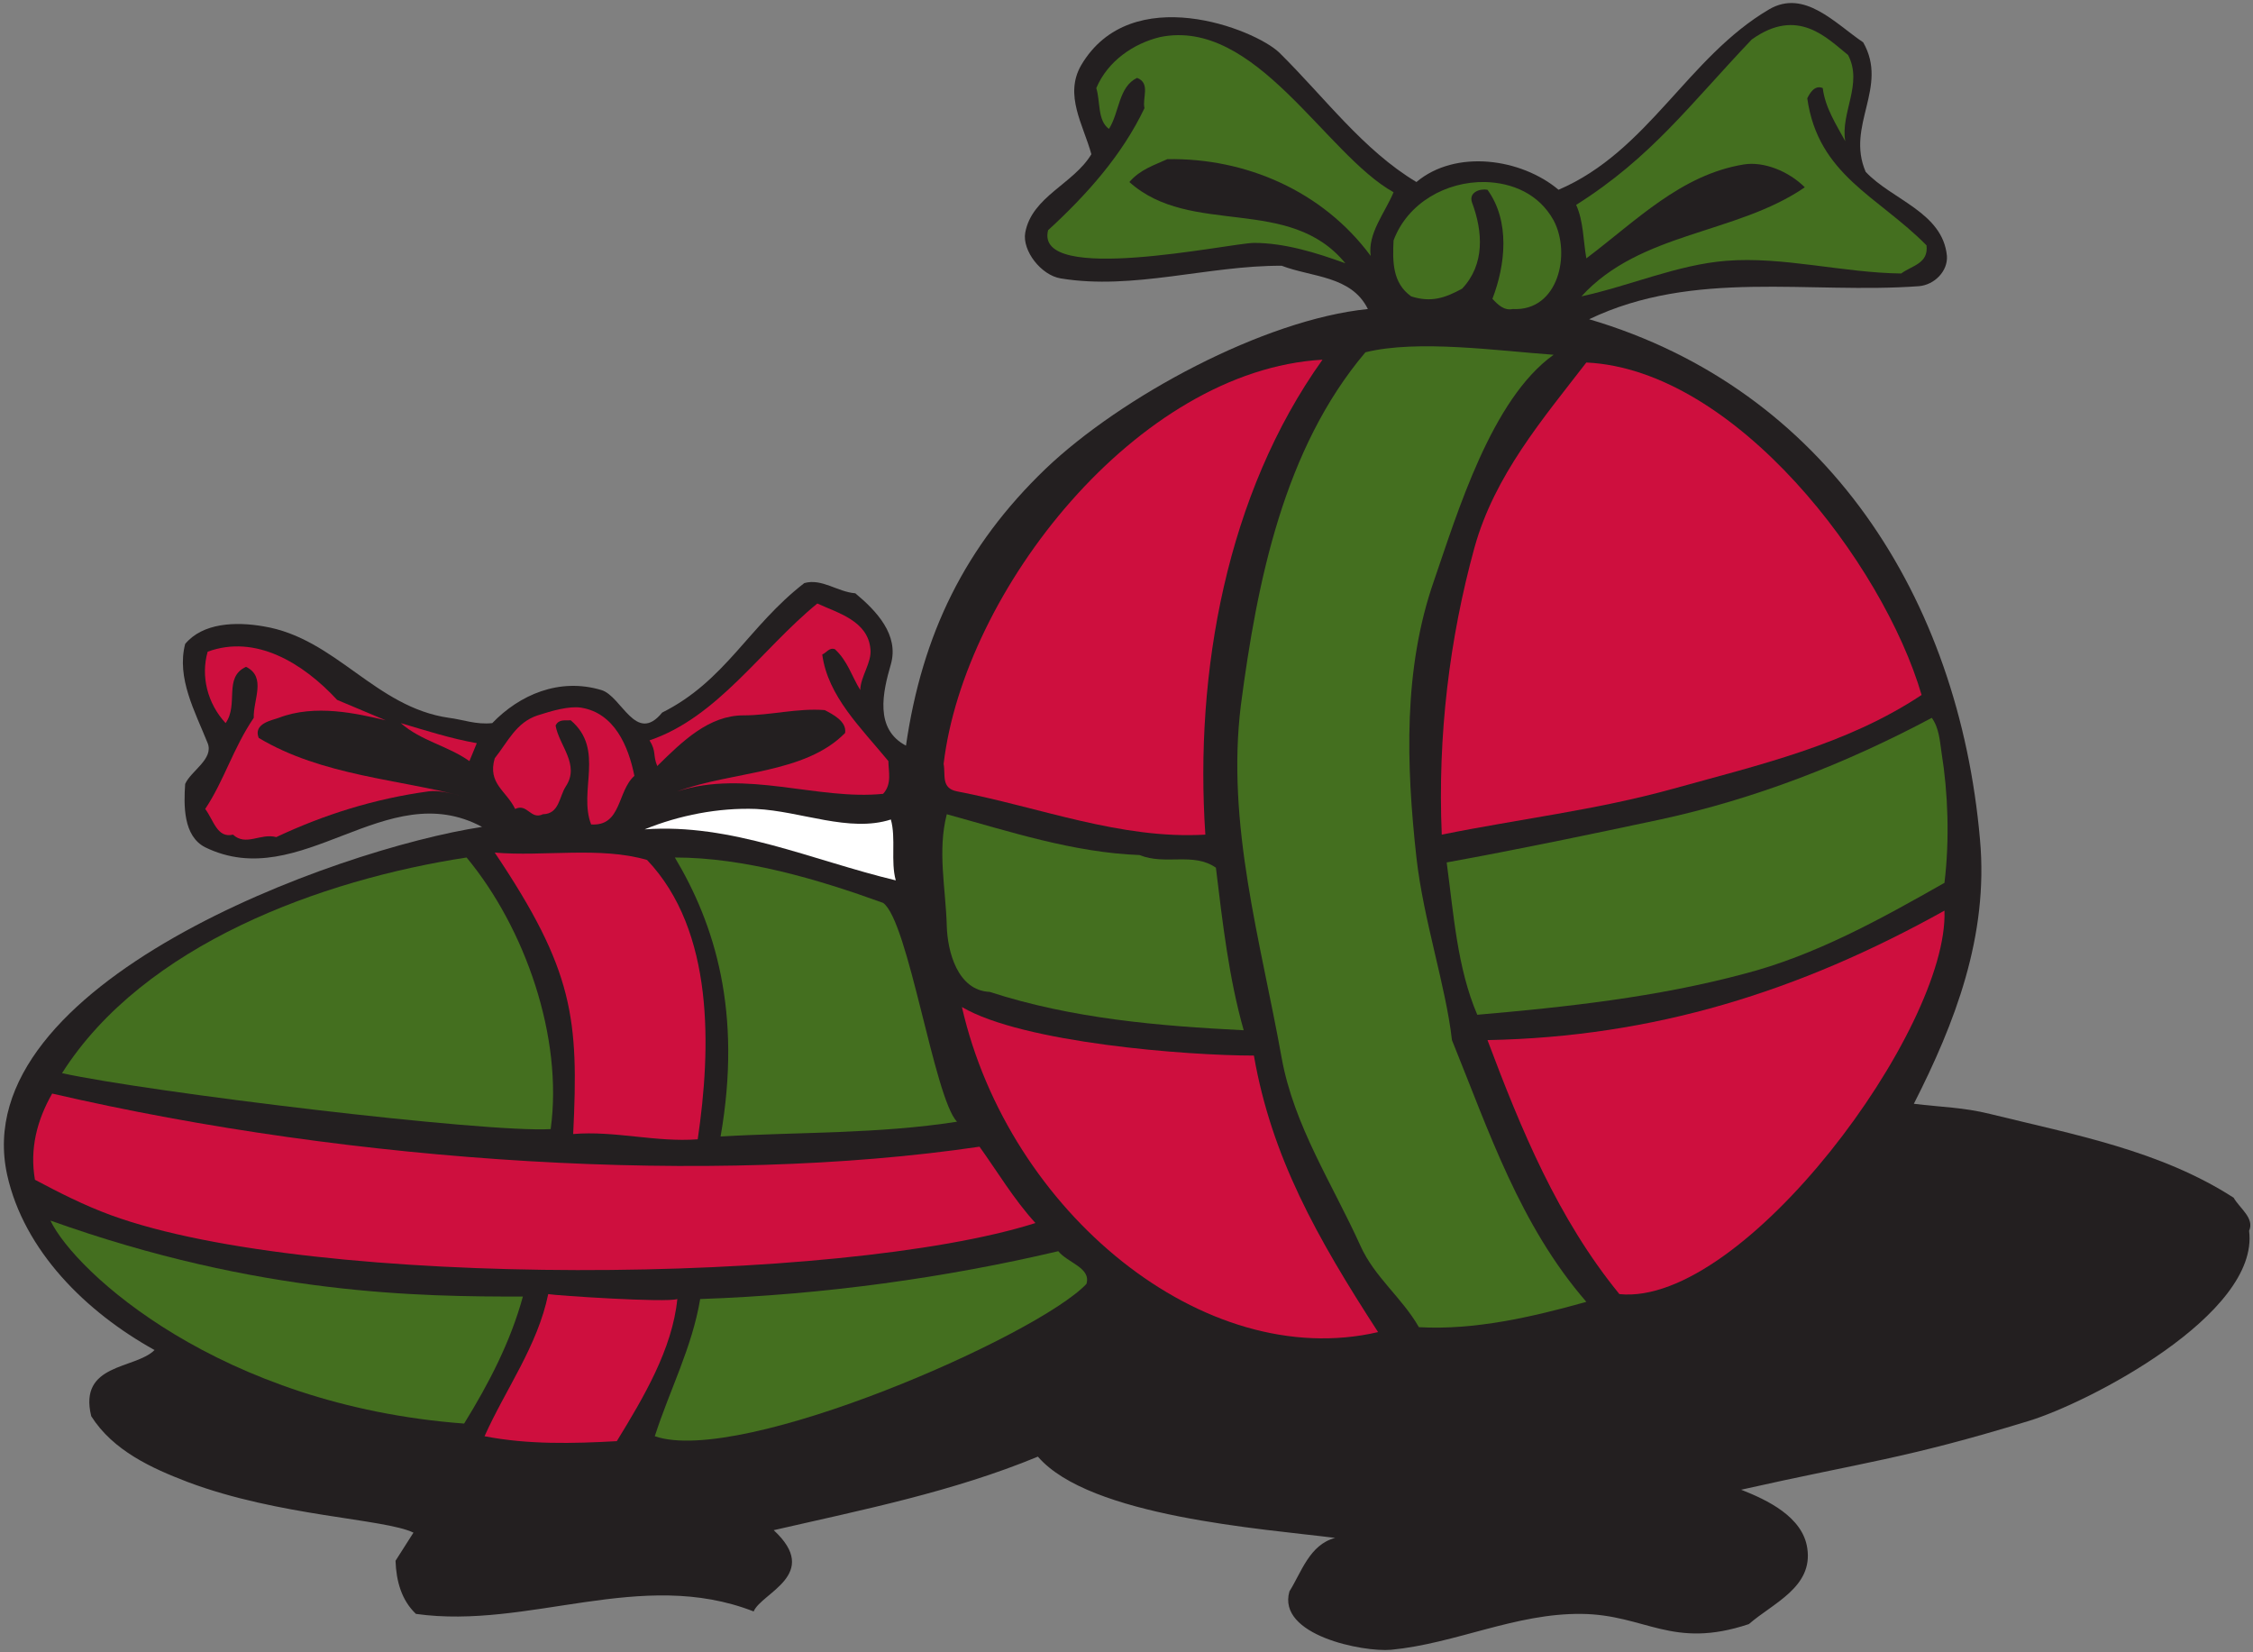 <?xml version="1.0" encoding="UTF-8" standalone="no"?>
<svg
   xmlns:dc="http://purl.org/dc/elements/1.1/"
   xmlns:cc="http://creativecommons.org/ns#"
   xmlns:rdf="http://www.w3.org/1999/02/22-rdf-syntax-ns#"
   xmlns:svg="http://www.w3.org/2000/svg"
   xmlns="http://www.w3.org/2000/svg"
   viewBox="0 0 614.667 450.667"
   height="450.667"
   width="614.667"
   xml:space="preserve"
   id="svg2"
   version="1.1"><rect x="0" y="0" width="614.667" height="450.667" fill="#808080" stroke="none"/><defs
     id="defs6" /><g
     transform="matrix(1.333,0,0,-1.333,0,450.667)"
     id="g10"><g
       transform="scale(0.1)"
       id="g12"><path
         id="path14"
         style="fill:#231f20;fill-opacity:1;fill-rule:evenodd;stroke:none"
         d="m 3813.36,3294.16 c 52.56,-92.16 -36,-169.92 5.04,-264.96 54,-57.6 157.68,-82.8 166.32,-172.08 2.16,-30.96 -25.2,-59.04 -56.88,-61.92 -223.92,-16.56 -460.8,35.28 -675.36,-67.68 486,-143.28 756.72,-570.96 799.92,-1064.88 18,-197.28 -51.84,-376.56 -135.36,-540.72 59.04,-7.2 100.8,-7.2 156.24,-20.88 172.8,-42.48 348.48,-74.88 498.24,-171.36 12.24,-21.598 43.2,-41.758 31.68,-67.68 21.6,-171.359 -330.48,-352.801 -452.16,-389.52 -254.16,-77.761 -334.8,-83.519 -587.52,-140.398 53.28,-20.883 126,-55.441 135.36,-119.523 C 3711.12,132.641 3629.04,100.238 3579.36,57.039 3421.68,4.48 3368.4,76.481 3236.64,77.922 3101.28,79.359 2980.32,17.441 2847.12,4.48 2790.24,-0.559 2613.12,34 2639.04,124 c 24.48,38.879 41.04,95.762 93.6,109.441 -147.6,18.719 -502.56,43.2 -608.4,166.321 -174.24,-72 -358.56,-108.723 -540.72,-150.481 97.92,-90.722 -25.2,-128.16 -41.04,-166.32 C 1312.08,172.961 1082.4,45.52 851.281,77.922 821.762,106 810.961,144.879 809.52,186.641 l 36.718,57.597 C 786.48,273.039 571.199,277.359 384,347.922 310.559,376 231.359,412 186.719,482.559 160.078,591.281 276.719,578.32 316.32,617.922 175.922,695.68 49.199,820.961 14.641,976.48 -71.039,1368.16 687.84,1643.2 986.641,1688.56 789.359,1794.4 616.559,1551.04 420,1646.8 c -45.359,23.04 -43.918,86.4 -41.039,129.6 11.519,26.64 59.039,51.12 46.078,83.52 -25.918,64.8 -64.078,133.2 -46.078,203.04 36,43.2 102.961,46.08 160.559,36 148.32,-24.48 228.242,-165.6 379.441,-187.2 28.801,-3.6 55.437,-14.4 88.559,-10.8 55.44,57.6 136.8,93.6 223.2,67.68 41.76,-12.24 70.56,-112.32 124.56,-46.08 129.6,64.8 176.4,176.4 290.88,264.96 36,10.08 67.68,-18 104.4,-20.88 43.2,-36 90,-84.96 72.72,-145.44 -16.56,-56.88 -33.84,-132.48 30.96,-166.32 33.12,228.24 120.96,408.24 285.84,566.64 154.8,147.6 446.4,305.28 659.52,326.88 -33.84,68.4 -114.48,64.8 -176.4,88.56 -150.48,0.72 -303.84,-50.4 -452.16,-25.92 -40.32,6.48 -79.2,56.88 -72.72,93.6 13.68,74.16 98.64,99.36 135.36,160.56 -16.56,60.48 -56.16,120.96 -20.88,182.16 102.24,173.52 354.96,74.16 405.36,25.92 92.16,-90.72 171.36,-199.44 280.8,-264.96 80.64,67.68 214.56,48.24 290.88,-15.84 183.6,78.48 264.24,271.44 431.28,369.36 72,41.76 134.64,-28.8 192.24,-67.68" /><path
         id="path16"
         style="fill:#446f1f;fill-opacity:1;fill-rule:evenodd;stroke:none"
         d="m 3782.4,3268.24 c 30.96,-59.04 -15.84,-118.08 -5.76,-176.4 -18.72,34.56 -41.04,68.4 -46.08,108.72 -16.56,7.2 -26.64,-10.8 -31.68,-20.88 22.32,-157.68 144.72,-200.16 244.08,-300.96 4.32,-37.44 -29.52,-41.04 -51.84,-57.6 -119.52,1.44 -241.92,35.28 -358.56,25.92 -99.36,-7.92 -196.56,-51.12 -295.92,-72.72 120.96,132.48 316.8,126.72 457.2,223.2 -33.12,33.12 -84.24,53.28 -124.56,46.8 -128.88,-20.88 -220.32,-115.2 -322.56,-192.24 -6.48,36.72 -5.76,76.32 -20.88,109.44 154.08,97.2 232.56,205.2 359.28,338.4 94.32,67.68 154.08,2.88 197.28,-31.68" /><path
         id="path18"
         style="fill:#446f1f;fill-opacity:1;fill-rule:evenodd;stroke:none"
         d="m 2852.16,2987.44 c -17.28,-41.76 -53.28,-84.24 -46.8,-130.32 -97.92,132.48 -255.6,200.88 -416.16,198 -26.64,-12.24 -55.44,-20.88 -77.76,-46.8 126,-113.04 327.6,-25.92 442.08,-166.32 -59.04,21.6 -124.56,41.76 -187.2,41.76 -50.4,-0.72 -450,-87.12 -421.2,25.92 79.2,72.72 151.2,153.36 197.28,249.84 -5.04,20.16 12.96,51.12 -15.12,61.92 -38.16,-18 -36,-70.56 -57.6,-104.4 -23.76,17.28 -17.28,55.44 -25.92,83.52 23.76,56.16 77.04,91.44 130.32,104.4 195.84,40.32 338.4,-239.76 478.08,-317.52" /><path
         id="path20"
         style="fill:#446f1f;fill-opacity:1;fill-rule:evenodd;stroke:none"
         d="m 3179.76,2929.84 c 36,-67.68 10.08,-186.48 -83.52,-181.44 -18,-3.6 -30.24,8.64 -41.76,20.88 26.64,69.12 36.72,158.4 -10.08,223.2 -15.12,2.88 -38.88,-5.04 -31.68,-25.92 22.32,-59.76 26.64,-126.72 -20.16,-176.4 -35.28,-19.44 -64.08,-28.8 -104.4,-15.84 -38.16,27.36 -38.16,70.56 -36,114.48 28.8,77.04 108,120.96 187.2,119.52 55.44,-1.44 110.16,-23.76 140.4,-78.48" /><path
         id="path22"
         style="fill:#446f1f;fill-opacity:1;fill-rule:evenodd;stroke:none"
         d="m 3179.76,2654.8 c -127.44,-90.72 -197.28,-324.72 -244.8,-462.24 -63.36,-181.44 -56.88,-377.28 -36,-566.64 14.4,-128.16 60.48,-264.24 72.72,-373.68 75.6,-186.48 138.96,-378.72 275.04,-535.681 -110.16,-30.957 -228.96,-58.321 -342.72,-51.84 -34.56,60.48 -90.72,102.242 -119.52,166.32 -57.6,127.441 -136.08,245.521 -161.28,384.481 -43.2,240.48 -113.76,478.08 -83.52,722.16 33.12,252.72 87.84,524.88 254.88,722.16 106.56,26.64 272.88,2.88 385.2,-5.04" /><path
         id="path24"
         style="fill:#ce0f3e;fill-opacity:1;fill-rule:evenodd;stroke:none"
         d="m 2706.72,2644.72 c -196.56,-275.04 -262.08,-640.08 -239.76,-972 -173.52,-10.08 -339.12,56.16 -508.32,88.56 -33.12,6.48 -23.04,33.84 -27.36,56.16 41.76,353.52 396,805.68 775.44,827.28" /><path
         id="path26"
         style="fill:#ce0f3e;fill-opacity:1;fill-rule:evenodd;stroke:none"
         d="m 3932.88,1958.56 c -154.08,-102.24 -333.36,-143.28 -509.76,-192.24 -155.52,-43.2 -316.08,-61.92 -472.32,-93.6 -8.64,202.32 15.84,401.76 66.96,587.52 41.04,147.6 138.96,262.08 228.96,378.72 305.28,-14.4 607.68,-411.84 686.16,-680.4" /><path
         id="path28"
         style="fill:#ce0f3e;fill-opacity:1;fill-rule:evenodd;stroke:none"
         d="m 1781.52,2052.16 c 2.88,-27.36 -20.16,-55.44 -20.88,-83.52 -17.28,28.08 -25.92,59.76 -51.84,83.52 -11.52,4.32 -17.28,-7.2 -25.92,-10.8 11.52,-85.68 79.2,-149.76 135.36,-218.16 0,-20.16 7.92,-46.8 -10.8,-66.96 -133.92,-13.68 -280.8,50.4 -421.2,5.04 113.76,41.76 260.64,35.28 343.44,119.52 3.6,23.76 -25.2,38.16 -41.76,46.8 -56.16,4.32 -110.16,-10.8 -166.32,-10.8 -70.56,0 -124.56,-52.56 -176.4,-103.68 -9.36,22.32 -1.44,29.52 -15.84,52.56 138.96,46.8 228.96,186.48 343.44,280.08 41.76,-19.44 103.68,-35.28 108.72,-93.6" /><path
         id="path30"
         style="fill:#ce0f3e;fill-opacity:1;fill-rule:evenodd;stroke:none"
         d="m 690,1948.48 99.359,-41.76 c -58.32,13.68 -144,33.84 -218.879,5.04 -13.679,-5.04 -52.558,-11.52 -41.039,-41.04 129.598,-77.76 290.161,-84.96 420.481,-120.24 -24.481,6.48 -51.844,13.68 -72.723,10.8 -110.879,-15.12 -213.84,-47.52 -311.758,-93.6 -32.402,8.64 -61.921,-19.44 -88.562,5.04 -32.399,-7.92 -39.598,29.52 -56.879,52.56 38.879,58.32 56.879,123.84 99.359,186.48 -1.437,36.72 26.641,83.52 -15.839,104.4 -46.801,-21.6 -14.399,-76.32 -41.758,-115.2 -37.442,40.32 -51.121,96.48 -36.723,146.16 97.922,36 195.121,-23.04 264.961,-98.64" /><path
         id="path32"
         style="fill:#ce0f3e;fill-opacity:1;fill-rule:evenodd;stroke:none"
         d="m 1188.96,1932.64 c 68.4,-10.8 97.2,-78.48 109.44,-139.68 -35.28,-30.96 -25.92,-103.68 -88.56,-99.36 -26.64,69.12 28.8,153.36 -41.76,213.12 -11.52,-0.72 -24.48,2.88 -30.96,-10.8 7.2,-41.04 50.4,-79.92 20.88,-124.56 -13.68,-20.88 -12.96,-56.16 -46.8,-56.88 -25.2,-12.24 -31.68,23.04 -56.88,10.8 -18,37.44 -56.879,51.84 -41.76,103.68 27.36,34.56 43.92,73.44 87.84,87.84 28.8,9.36 64.08,19.44 88.56,15.84" /><path
         id="path34"
         style="fill:#446f1f;fill-opacity:1;fill-rule:evenodd;stroke:none"
         d="m 3973.92,1839.04 c 12.96,-79.92 16.56,-176.4 5.76,-264.96 -131.76,-74.88 -265.68,-149.04 -411.12,-186.48 -177.84,-47.52 -362.16,-67.68 -545.04,-83.52 -41.04,95.76 -48.24,205.2 -62.64,311.76 146.88,26.64 291.6,56.88 437.04,87.84 192.96,41.76 378.72,113.76 555.84,208.08 15.12,-20.88 16.56,-48.24 20.16,-72.72" /><path
         id="path36"
         style="fill:#ce0f3e;fill-opacity:1;fill-rule:evenodd;stroke:none"
         d="m 975.84,1859.92 -15.121,-36.72 c -44.637,31.68 -98.641,41.04 -140.399,77.76 51.121,-15.12 102.239,-31.68 155.52,-41.04" /><path
         id="path38"
         style="fill:#ffffff;fill-opacity:1;fill-rule:evenodd;stroke:none"
         d="m 1547.52,1725.28 c 91.44,-4.32 190.8,-48.96 275.76,-21.6 10.8,-38.16 -0.72,-85.68 10.08,-124.56 -171.36,41.04 -336.24,117.36 -514.08,104.4 70.56,28.8 151.2,44.64 228.24,41.76" /><path
         id="path40"
         style="fill:#446f1f;fill-opacity:1;fill-rule:evenodd;stroke:none"
         d="m 2332.32,1630.96 c 52.56,-21.6 110.16,6.48 156.24,-25.92 13.68,-113.04 26.64,-226.08 56.88,-332.64 -173.52,8.64 -351.36,23.76 -519.84,78.48 -66.24,2.88 -86.4,83.52 -87.84,134.64 -2.16,77.76 -19.44,153.36 0,228.96 128.16,-35.28 259.2,-78.48 394.56,-83.52" /><path
         id="path42"
         style="fill:#ce0f3e;fill-opacity:1;fill-rule:evenodd;stroke:none"
         d="m 1324.32,1620.88 c 138.24,-145.44 131.04,-385.92 103.68,-571.68 -85.68,-6.48 -169.92,18 -254.88,10.8 11.52,236.16 1.44,334.8 -160.56,576 99.36,-8.64 216,12.96 311.76,-15.12" /><path
         id="path44"
         style="fill:#446f1f;fill-opacity:1;fill-rule:evenodd;stroke:none"
         d="m 1127.04,1070.08 c -133.919,-7.92 -822.239,75.6 -1000.079,114.48 167.039,263.52 531.359,396 828,441.36 119.519,-144 197.999,-367.92 172.079,-555.84" /><path
         id="path46"
         style="fill:#446f1f;fill-opacity:1;fill-rule:evenodd;stroke:none"
         d="m 1807.44,1533.04 c 51.84,-36.72 104.4,-398.88 151.2,-447.84 -161.28,-25.2 -323.28,-20.88 -483.84,-30.24 44.64,255.6 -12.24,434.88 -93.6,570.96 142.56,0 293.04,-44.64 426.24,-92.88" /><path
         id="path48"
         style="fill:#ce0f3e;fill-opacity:1;fill-rule:evenodd;stroke:none"
         d="m 3979.68,1517.2 c 9.36,-241.2 -410.4,-810.72 -665.28,-784.802 -126,154.082 -201.6,337.682 -270,519.842 340.56,6.48 637.92,99.36 935.28,264.96" /><path
         id="path50"
         style="fill:#ce0f3e;fill-opacity:1;fill-rule:evenodd;stroke:none"
         d="m 2566.32,1220.56 c 36,-206.64 128.16,-371.521 254.16,-565.919 -356.4,-82.801 -756,246.238 -851.76,665.279 124.56,-73.44 461.52,-99.36 597.6,-99.36" /><path
         id="path52"
         style="fill:#ce0f3e;fill-opacity:1;fill-rule:evenodd;stroke:none"
         d="M 2004.72,1034.08 C 2040,985.121 2074.56,926.801 2119.2,877.84 1722.48,751.84 644.641,741.762 227.762,893.68 170.879,914.559 121.922,939.762 71.519,966.398 60.719,1029.04 75.121,1087.36 106.801,1142.8 725.281,999.52 1457.52,953.441 2004.72,1034.08" /><path
         id="path54"
         style="fill:#ce0f3e;fill-opacity:1;fill-rule:evenodd;stroke:none"
         d="m 1386.24,722.32 c -10.08,-102.238 -69.12,-201.601 -123.84,-290.879 -90.72,-5.043 -181.44,-7.199 -270.72,10.079 43.2,96.48 108.72,185.039 130.32,290.878 14.4,-2.878 242.64,-18 264.24,-10.078" /><path
         id="path56"
         style="fill:#446f1f;fill-opacity:1;fill-rule:evenodd;stroke:none"
         d="M 2223.6,753.281 C 2124.96,648.16 1517.28,380.32 1340.16,441.52 c 30.24,94.32 76.32,181.441 92.88,280.8 252.72,8.641 504,43.918 732.96,97.918 18.72,-23.758 67.68,-33.84 57.6,-66.957" /><path
         id="path58"
         style="fill:#446f1f;fill-opacity:1;fill-rule:evenodd;stroke:none"
         d="M 1070.16,727.359 C 1044.96,635.199 1001.04,550.238 949.922,467.441 449.52,504.879 153.602,777.762 103.199,882.879 532.32,729.52 860.641,727.359 1070.16,727.359" /></g></g></svg>